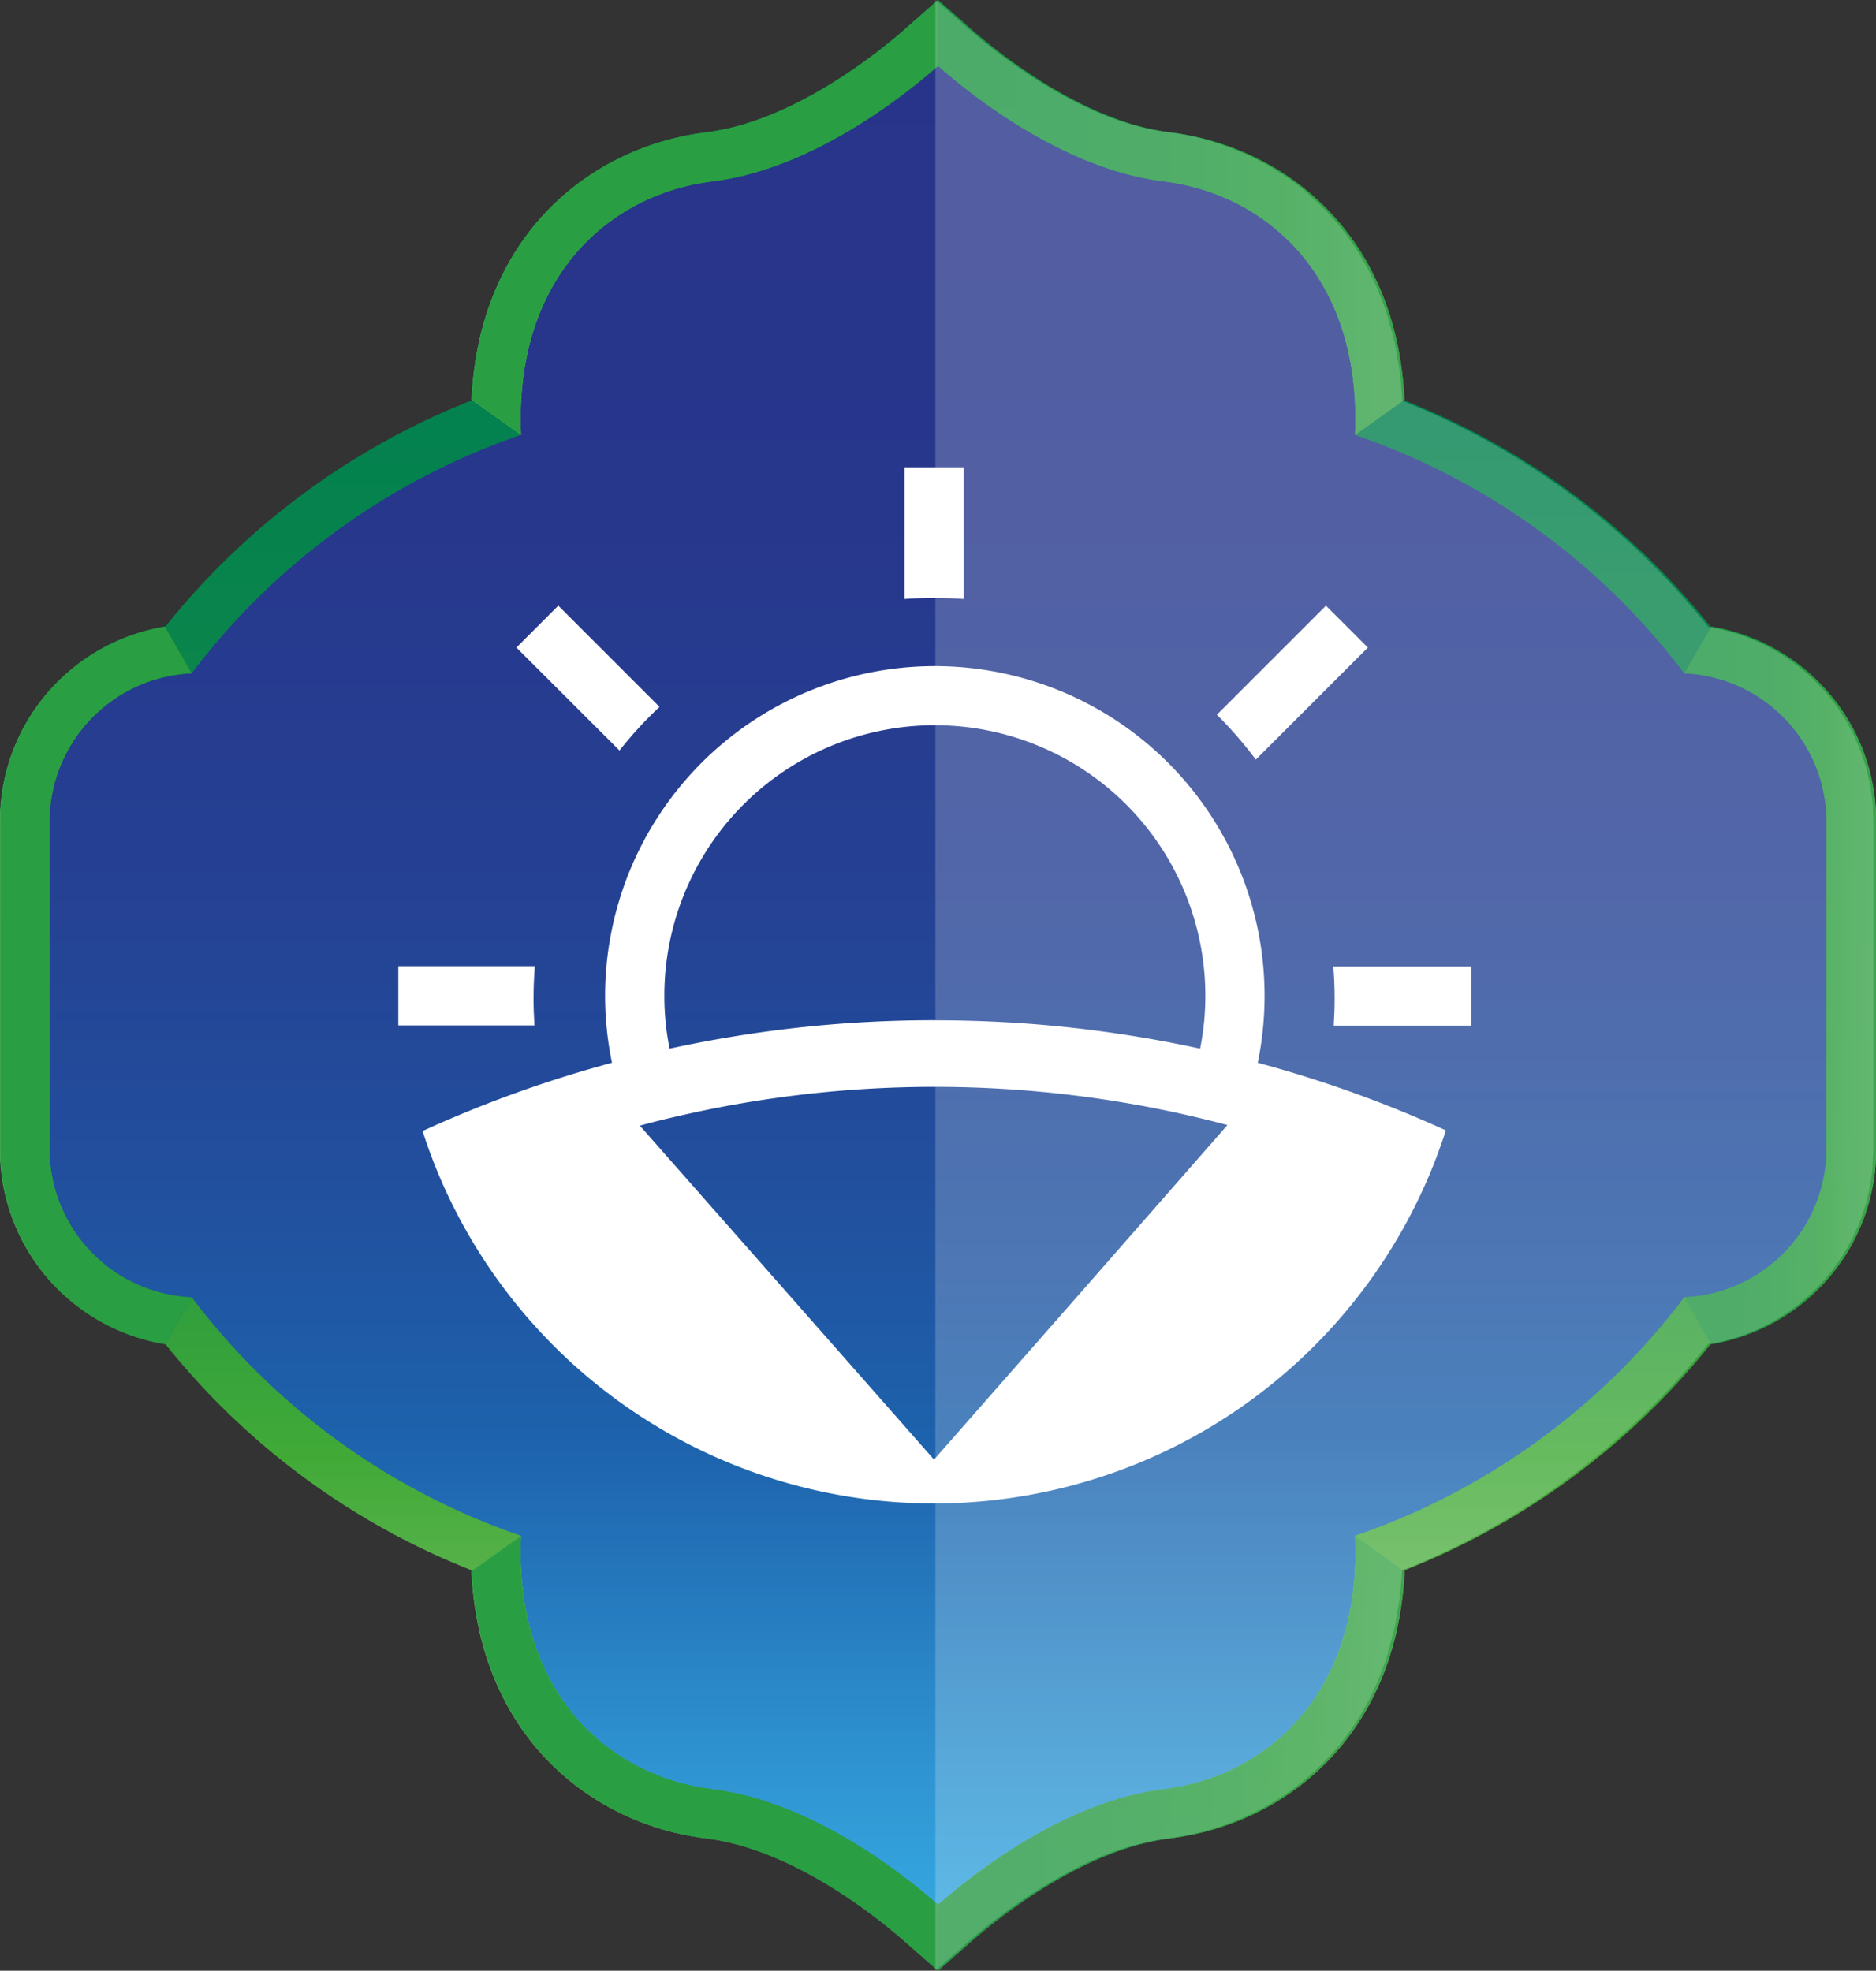 <svg id="Layer_1" data-name="Layer 1" xmlns="http://www.w3.org/2000/svg" xmlns:xlink="http://www.w3.org/1999/xlink" viewBox="0 0 395.53 415.56"><rect x="0" y="0" width="395.53" height="415.56" fill="#333333" stroke="none"/><defs><style>.cls-1{fill:url(#New_Gradient_Swatch_4);}.cls-2{fill:url(#linear-gradient);}.cls-3{fill:url(#linear-gradient-2);}.cls-4{fill:url(#linear-gradient-3);}.cls-5{fill:url(#linear-gradient-4);}.cls-6{opacity:0.76;}.cls-7{fill:url(#linear-gradient-5);}.cls-8{fill:url(#linear-gradient-6);}.cls-9{fill:url(#linear-gradient-7);}.cls-10{fill:#2a9e42;}.cls-11,.cls-12{fill:#fff;}.cls-11{opacity:0.2;}</style><linearGradient id="New_Gradient_Swatch_4" x1="225" y1="423.07" x2="225" y2="26.93" gradientUnits="userSpaceOnUse"><stop offset="0" stop-color="#35a8e0"/><stop offset="0.08" stop-color="#2f95d2"/><stop offset="0.25" stop-color="#1e64ae"/><stop offset="0.26" stop-color="#1d62ac"/><stop offset="0.38" stop-color="#21519f"/><stop offset="0.55" stop-color="#254193"/><stop offset="0.75" stop-color="#27378c"/><stop offset="1" stop-color="#28348a"/></linearGradient><linearGradient id="linear-gradient" x1="225" y1="432.78" x2="225" y2="17.22" gradientUnits="userSpaceOnUse"><stop offset="0" stop-color="#94c67d"/><stop offset="0.07" stop-color="#81c06d"/><stop offset="0.22" stop-color="#50af44"/><stop offset="0.26" stop-color="#41aa37"/><stop offset="0.32" stop-color="#34a13c"/><stop offset="0.46" stop-color="#1d9244"/><stop offset="0.61" stop-color="#0d874a"/><stop offset="0.78" stop-color="#03814e"/><stop offset="1" stop-color="#007f4f"/></linearGradient><linearGradient id="linear-gradient-2" x1="126.67" y1="63.08" x2="225" y2="63.08" xlink:href="#linear-gradient"/><linearGradient id="linear-gradient-3" x1="126.67" y1="-803.79" x2="225" y2="-803.79" gradientTransform="matrix(1, 0, 0, -1, 0, -416.87)" xlink:href="#linear-gradient"/><linearGradient id="linear-gradient-4" x1="27.23" y1="225" x2="67.65" y2="225" xlink:href="#linear-gradient"/><linearGradient id="linear-gradient-5" x1="-3488.28" y1="63.08" x2="-3389.95" y2="63.08" gradientTransform="matrix(-1, 0, 0, 1, -3164.95, 0)" xlink:href="#linear-gradient"/><linearGradient id="linear-gradient-6" x1="-3488.28" y1="-803.79" x2="-3389.95" y2="-803.79" gradientTransform="translate(-3164.95 -416.87) rotate(180)" xlink:href="#linear-gradient"/><linearGradient id="linear-gradient-7" x1="-3587.72" y1="225" x2="-3547.3" y2="225" gradientTransform="matrix(-1, 0, 0, 1, -3164.95, 0)" xlink:href="#linear-gradient"/></defs><path class="cls-1" d="M385.74,157.79a149.7,149.7,0,0,0-70.93-51.35c1.55-34.08-19.15-51.93-41.19-54.62-21.31-2.61-41-18.17-48.62-24.89-7.62,6.72-27.31,22.28-48.63,24.89-22,2.69-42.73,20.54-41.19,54.62a149.7,149.7,0,0,0-70.93,51.35A32,32,0,0,0,33.61,189.7v70.6a32,32,0,0,0,30.64,31.91,149.7,149.7,0,0,0,70.93,51.35c-1.54,34.08,19.16,51.93,41.19,54.62,21.32,2.61,41,18.17,48.63,24.89,7.62-6.72,27.31-22.28,48.62-24.89,22-2.69,42.74-20.54,41.19-54.62a149.7,149.7,0,0,0,70.93-51.35,32.06,32.06,0,0,0,30.65-31.91V189.7A32.06,32.06,0,0,0,385.74,157.79Z" transform="translate(-27.23 -17.22)"/><path class="cls-2" d="M387.84,149.32a155.88,155.88,0,0,0-64.49-47.65c-1.59-35-25.27-53.6-49.48-56.54-18.54-2.27-36.82-17.3-42-21.83L225,17.22l-6.91,6.08c-5.14,4.53-23.42,19.56-42,21.83-24.21,2.94-47.91,21.54-49.48,56.54a155.88,155.88,0,0,0-64.49,47.65,41.56,41.56,0,0,0-34.93,41.12v69.12a41.56,41.56,0,0,0,34.93,41.12,155.88,155.88,0,0,0,64.49,47.65c1.57,35,25.27,53.6,49.48,56.54,18,2.22,35.36,16,42,21.83l6.91,6.08,6.89-6.08c5.16-4.53,23.44-19.56,42-21.83,24.23-2.94,47.91-21.54,49.5-56.54a155.88,155.88,0,0,0,64.49-47.65,41.56,41.56,0,0,0,34.93-41.12V190.44A41.56,41.56,0,0,0,387.84,149.32Zm24.49,110.24a31.33,31.33,0,0,1-30,31.21,146.33,146.33,0,0,1-69.42,50.29c1.51,33.35-18.76,50.83-40.32,53.46-20.87,2.56-40.14,17.79-47.6,24.36-7.46-6.57-26.73-21.8-47.6-24.36-21.56-2.63-41.83-20.11-40.32-53.46a146.33,146.33,0,0,1-69.42-50.29,31.33,31.33,0,0,1-30-31.21V190.44a31.38,31.38,0,0,1,30-31.24,146.48,146.48,0,0,1,69.42-50.26c-1.51-33.35,18.76-50.83,40.32-53.46,20.87-2.56,40.14-17.79,47.6-24.36,7.46,6.57,26.73,21.8,47.6,24.36,21.56,2.63,41.83,20.11,40.32,53.46a146.48,146.48,0,0,1,69.42,50.26,31.38,31.38,0,0,1,30,31.24Z" transform="translate(-27.23 -17.22)"/><path class="cls-3" d="M176.13,45.13C152,48.07,128.3,66.61,126.67,101.5l10.41,7.44h0c-1.51-33.35,18.76-50.83,40.32-53.46,20.87-2.56,40.14-17.79,47.6-24.36V17.22l-6.91,6.08C213,27.83,194.67,42.86,176.13,45.13Z" transform="translate(-27.23 -17.22)"/><path class="cls-4" d="M176.13,404.88c-24.17-2.95-47.83-21.49-49.46-56.38l10.41-7.44h0c-1.51,33.35,18.76,50.83,40.32,53.46,20.87,2.56,40.14,17.79,47.6,24.36v13.9l-6.91-6.08C213,422.17,194.67,407.14,176.13,404.88Z" transform="translate(-27.23 -17.22)"/><path class="cls-5" d="M67.65,290.79v0a31.34,31.34,0,0,1-30-31.21V190.44a31.39,31.39,0,0,1,30-31.24L62,149.36a41.56,41.56,0,0,0-34.73,41.08v69.12A41.56,41.56,0,0,0,62,300.64Z" transform="translate(-27.23 -17.22)"/><g class="cls-6"><path class="cls-7" d="M273.87,45.13C298,48.07,321.7,66.61,323.33,101.5l-10.41,7.44h0c1.51-33.35-18.76-50.83-40.32-53.46-20.87-2.56-40.14-17.79-47.6-24.36V17.22l6.91,6.08C237.05,27.83,255.33,42.86,273.87,45.13Z" transform="translate(-27.23 -17.22)"/><path class="cls-8" d="M273.87,404.88c24.17-2.95,47.83-21.49,49.46-56.38l-10.41-7.44h0c1.51,33.35-18.76,50.83-40.32,53.46-20.87,2.56-40.14,17.79-47.6,24.36v13.9l6.91-6.08C237.05,422.17,255.33,407.14,273.87,404.88Z" transform="translate(-27.23 -17.22)"/><path class="cls-9" d="M382.35,290.79v0a31.34,31.34,0,0,0,30-31.21V190.44a31.39,31.39,0,0,0-30-31.24l5.69-9.84a41.56,41.56,0,0,1,34.73,41.08v69.12A41.56,41.56,0,0,1,388,300.64Z" transform="translate(-27.23 -17.22)"/></g><path class="cls-10" d="M176.13,45.12c-24.17,3-47.83,21.49-49.46,56.38l10.41,7.44h0c-1.51-33.35,18.76-50.83,40.32-53.46,20.87-2.56,40.14-17.79,47.6-24.36V17.22l-6.91,6.08C213,27.83,194.67,42.86,176.13,45.12Z" transform="translate(-27.23 -17.22)"/><path class="cls-10" d="M176.13,404.88c-24.17-2.95-47.83-21.49-49.46-56.38l10.41-7.44h0c-1.51,33.35,18.76,50.83,40.32,53.46,20.87,2.56,40.14,17.79,47.6,24.36v13.9l-6.91-6.08C213,422.17,194.67,407.14,176.13,404.88Z" transform="translate(-27.23 -17.22)"/><path class="cls-10" d="M67.65,290.79v0a31.34,31.34,0,0,1-30-31.21V190.44a31.39,31.39,0,0,1,30-31.24L62,149.36a41.56,41.56,0,0,0-34.73,41.08v69.12A41.56,41.56,0,0,0,62,300.64Z" transform="translate(-27.23 -17.22)"/><g class="cls-6"><path class="cls-10" d="M273.87,45.12c24.17,3,47.83,21.49,49.46,56.38l-10.41,7.44h0c1.51-33.35-18.76-50.83-40.32-53.46-20.87-2.56-40.14-17.79-47.6-24.36V17.22l6.91,6.08C237.05,27.83,255.33,42.86,273.87,45.12Z" transform="translate(-27.23 -17.22)"/><path class="cls-10" d="M273.87,404.88c24.17-2.95,47.83-21.49,49.46-56.38l-10.41-7.44h0c1.51,33.35-18.76,50.83-40.32,53.46-20.87,2.56-40.14,17.79-47.6,24.36v13.9l6.91-6.08C237.05,422.17,255.33,407.14,273.87,404.88Z" transform="translate(-27.23 -17.22)"/><path class="cls-10" d="M382.35,290.79v0a31.34,31.34,0,0,0,30-31.21V190.44a31.39,31.39,0,0,0-30-31.24l5.69-9.84a41.56,41.56,0,0,1,34.73,41.08v69.12A41.56,41.56,0,0,1,388,300.64Z" transform="translate(-27.23 -17.22)"/></g><path class="cls-11" d="M224.45,432.78l5.24-4.61,1.67-1.47a120,120,0,0,1,9.65-7.59c.61-.43,1.24-.87,1.89-1.31,2.09-1.42,4.37-2.87,6.8-4.26,2.11-1.22,4.31-2.39,6.61-3.46a57.26,57.26,0,0,1,17-5.2,57.19,57.19,0,0,0,17.7-5.15,54.14,54.14,0,0,0,26.78-28.2c.07-.19.13-.39.21-.57.61-1.5,1.19-3,1.7-4.63.19-.61.32-1.26.5-1.88.34-1.22.7-2.42,1-3.7s.45-2.46.65-3.7c.12-.76.29-1.47.39-2.24.27-2.1.47-4.25.57-6.48a156,156,0,0,0,64.5-47.65,41.49,41.49,0,0,0,27.2-16.91l.09-.14c.66-.93,1.29-1.89,1.87-2.87.09-.15.16-.32.25-.47.51-.89,1-1.79,1.45-2.72.09-.2.17-.42.26-.62.41-.9.81-1.8,1.16-2.72.12-.32.2-.66.32-1,.28-.83.57-1.66.81-2.51.11-.39.17-.79.27-1.18.2-.81.41-1.62.56-2.44.08-.46.12-.92.18-1.38.12-.78.25-1.56.32-2.36,0-.49,0-1,.07-1.5,0-.77.11-1.54.11-2.32V190.44c0-.74-.06-1.47-.1-2.2,0-.54,0-1.09-.08-1.63-.06-.74-.19-1.48-.3-2.21-.07-.51-.11-1-.2-1.52-.14-.77-.34-1.53-.53-2.29-.1-.44-.18-.89-.3-1.33-.22-.8-.5-1.58-.77-2.36-.12-.38-.22-.76-.36-1.13-.33-.87-.71-1.72-1.09-2.57-.12-.25-.21-.52-.33-.77-.44-.92-.93-1.81-1.44-2.7l-.26-.49c-.56-.94-1.16-1.86-1.79-2.75-.06-.09-.11-.18-.17-.26-.69-1-1.42-1.9-2.18-2.8l0,0a41.54,41.54,0,0,0-24.78-14h0l-.19-.05a156,156,0,0,0-64.5-47.64c-.1-2.23-.3-4.39-.57-6.48-.1-.77-.27-1.49-.39-2.24-.2-1.24-.38-2.51-.65-3.7s-.63-2.44-1-3.64c-.19-.64-.33-1.31-.52-1.94-.49-1.54-1-3-1.64-4.45-.1-.25-.17-.51-.27-.75-.69-1.63-1.44-3.19-2.24-4.7,0,0,0-.09-.07-.13A53.87,53.87,0,0,0,303,58.09L303,58c-1.15-1-2.35-1.91-3.57-2.79-.08-.06-.14-.12-.22-.17-1.13-.8-2.29-1.54-3.47-2.25l-.52-.34c-1.12-.65-2.26-1.24-3.41-1.81-.25-.13-.5-.28-.75-.4-1.05-.5-2.12-.93-3.19-1.37-.37-.15-.74-.33-1.12-.47-1-.37-1.93-.67-2.91-1-.5-.16-1-.35-1.49-.5a58.54,58.54,0,0,0-9-1.84c-18.54-2.26-36.82-17.29-42-21.82l-6.91-6.08h0V432.78Z" transform="translate(-27.23 -17.22)"/><path class="cls-12" d="M293.85,227.2a69.52,69.52,0,1,0-137.59,14.13,254.47,254.47,0,0,0-39.93,14.39,110.29,110.29,0,0,0,4.47,11.68,113.34,113.34,0,0,0,206.79-.12,112,112,0,0,0,4.48-11.7,255.66,255.66,0,0,0-39.66-14.25A70,70,0,0,0,293.85,227.2Zm-38.39,62.15L224.16,325l-31.82-36.13-30.2-34.28c3.58-1,7.2-1.84,10.83-2.64a240.58,240.58,0,0,1,102.71,0q5.2,1.14,10.34,2.51Zm-31.12-57a261.9,261.9,0,0,0-55.94,6,56.35,56.35,0,0,1-1.1-11.17,57,57,0,1,1,114.06,0,56.35,56.35,0,0,1-1.1,11.17A261.72,261.72,0,0,0,224.34,232.37Z" transform="translate(-27.23 -17.22)"/><path class="cls-12" d="M166.28,166.28l-21.34-21.35-8.83,8.84,21.73,21.71A83.45,83.45,0,0,1,166.28,166.28Z" transform="translate(-27.23 -17.22)"/><path class="cls-12" d="M315.63,153.77l-8.84-8.84-23,23A84.82,84.82,0,0,1,292,177.4Z" transform="translate(-27.23 -17.22)"/><path class="cls-12" d="M230.41,143.53V115.75H217.93v27.78q3.09-.22,6.24-.23C226.27,143.3,228.34,143.38,230.41,143.53Z" transform="translate(-27.23 -17.22)"/><path class="cls-12" d="M139.72,227.75c0-2.28.09-4.55.28-6.79H111.21v12.48h28.7C139.79,231.56,139.72,229.66,139.72,227.75Z" transform="translate(-27.23 -17.22)"/><path class="cls-12" d="M308.34,221c.19,2.24.28,4.51.28,6.79,0,1.91-.07,3.81-.19,5.69h29V221Z" transform="translate(-27.23 -17.22)"/></svg>
